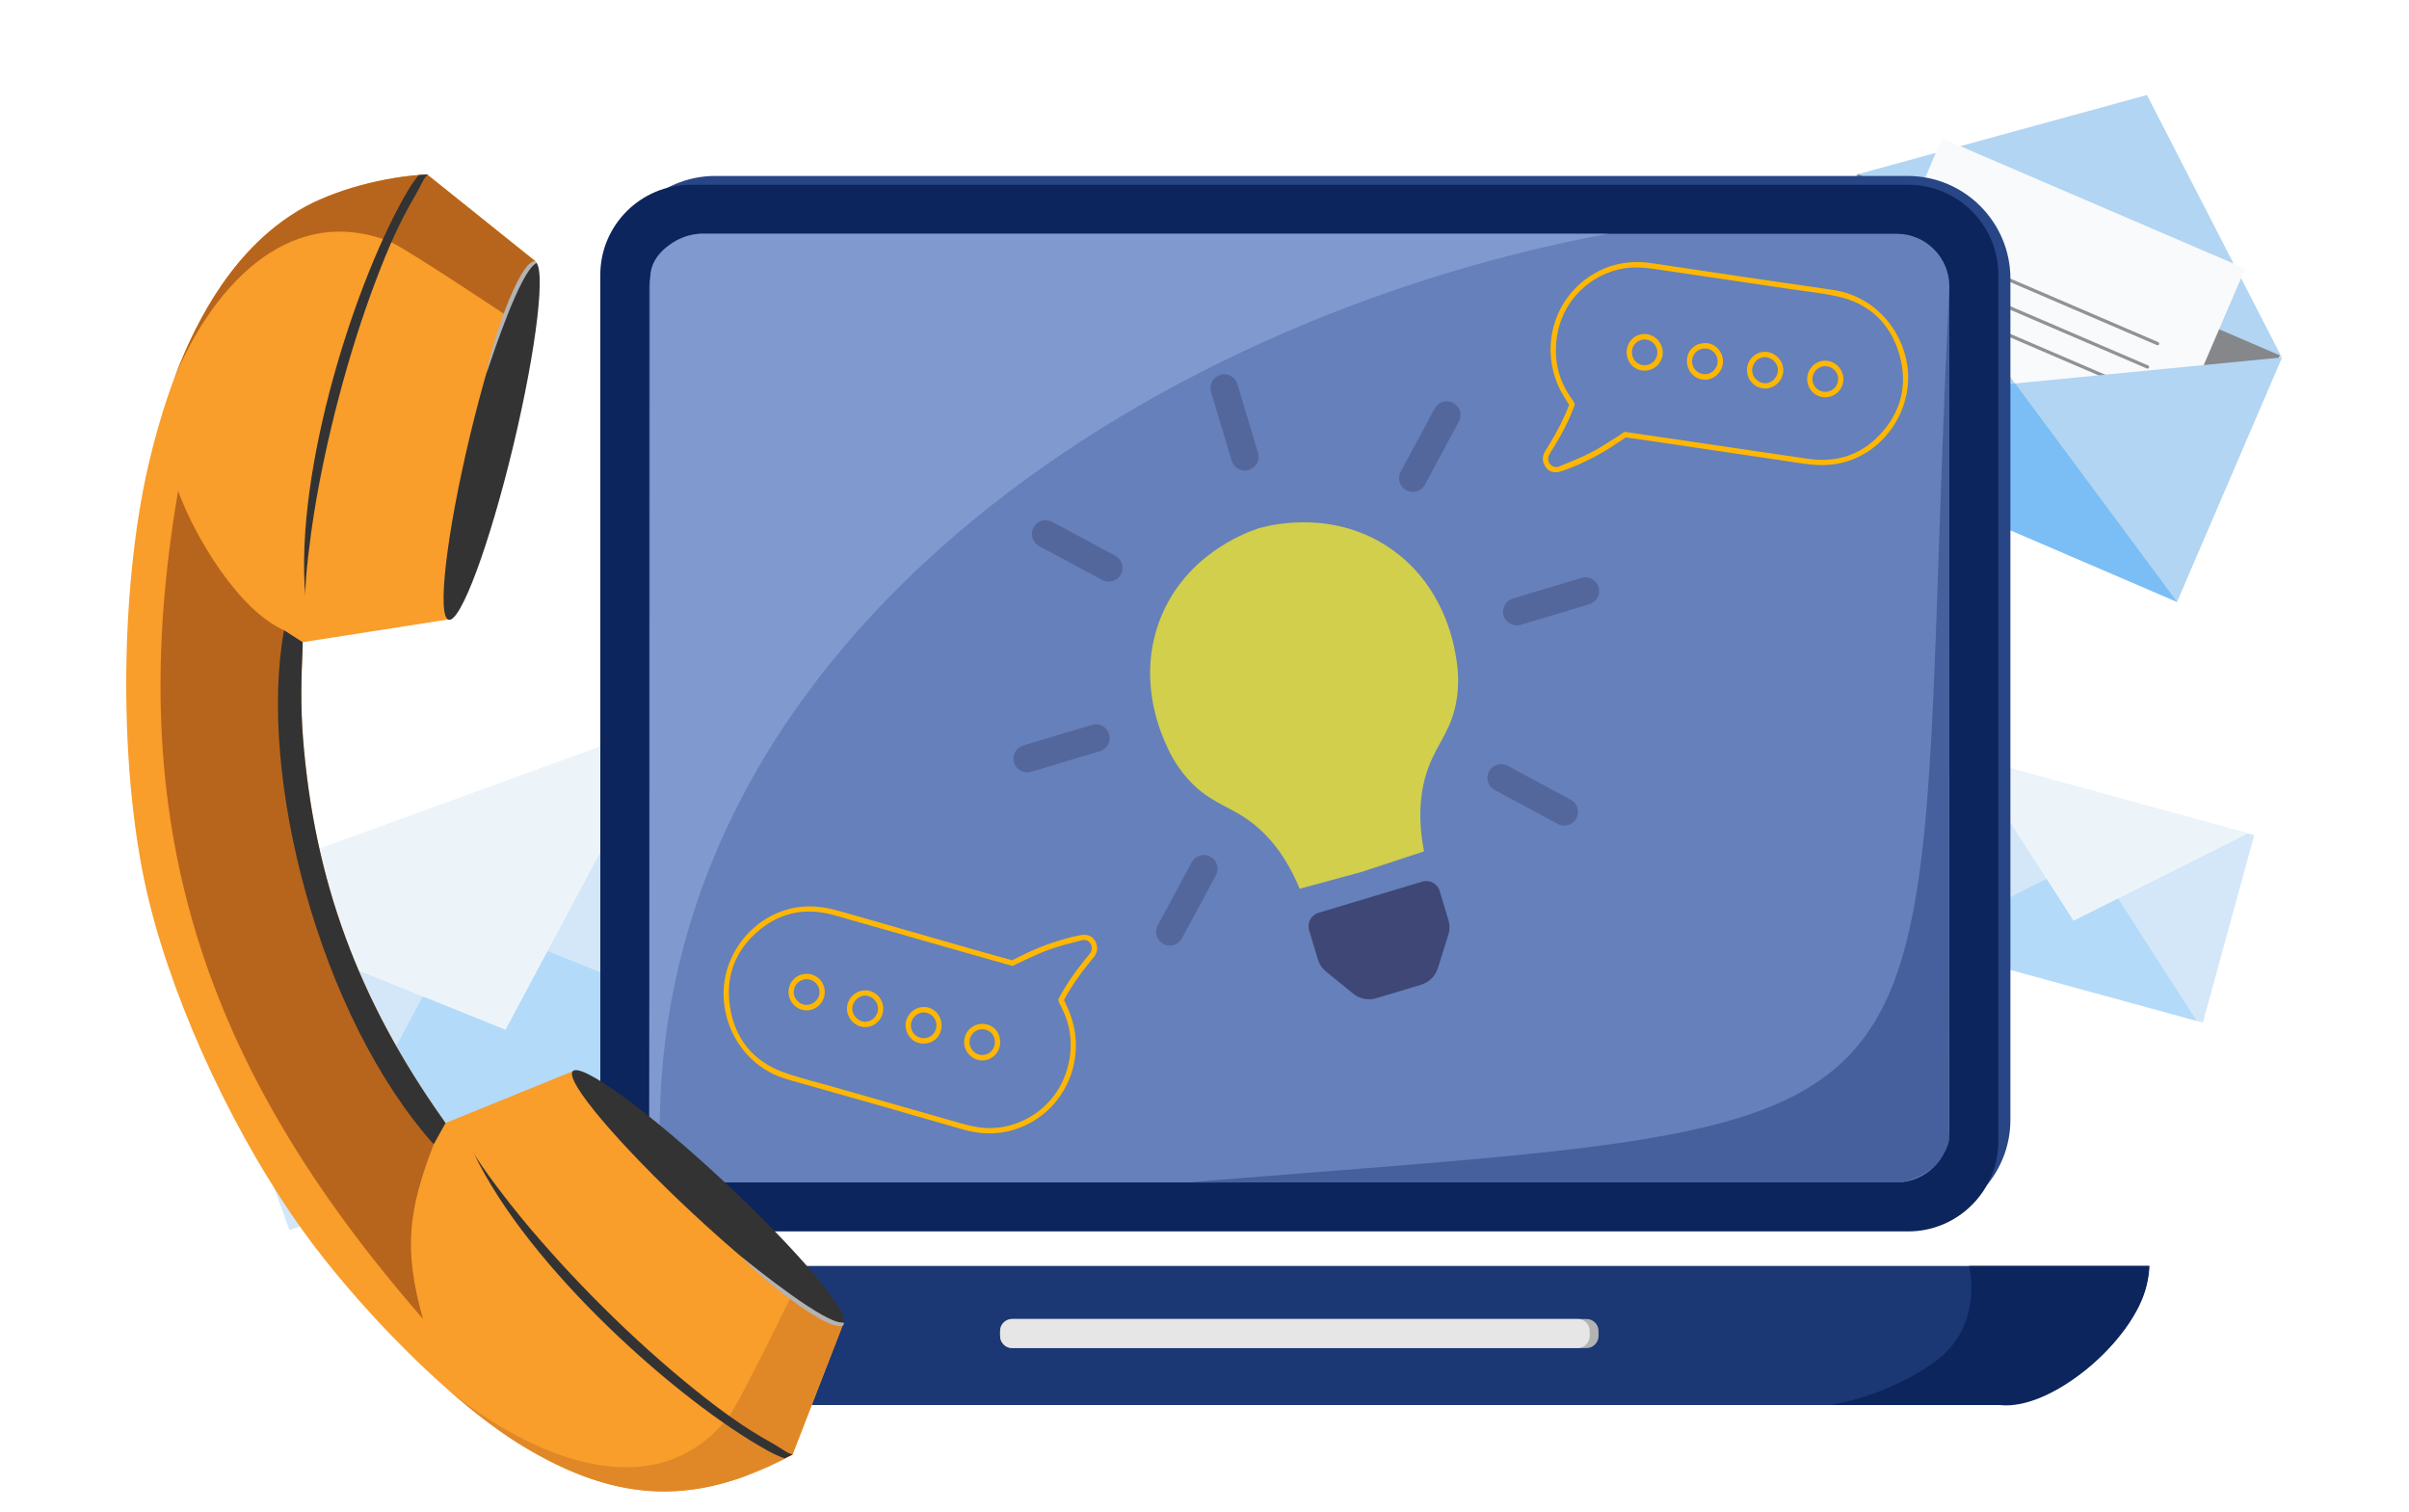 <?xml version="1.0" encoding="UTF-8"?>
<svg id="images-icons" xmlns="http://www.w3.org/2000/svg" viewBox="0 0 1800 1130">
  <defs>
    <style>
      .cls-1 {
        fill: none;
      }

      .cls-2 {
        fill: #f9fafb;
      }

      .cls-3 {
        fill: #ffb703;
      }

      .cls-4 {
        fill: #fbed21;
      }

      .cls-5 {
        fill: #909295;
      }

      .cls-6, .cls-7 {
        fill: #333;
      }

      .cls-8 {
        fill: #85878a;
      }

      .cls-9 {
        fill: #b1d5f2;
      }

      .cls-10 {
        fill: #2f305a;
      }

      .cls-11, .cls-12 {
        fill: #7abef5;
      }

      .cls-13 {
        opacity: .43;
      }

      .cls-14 {
        opacity: .57;
      }

      .cls-15 {
        opacity: .72;
      }

      .cls-16 {
        fill: #f99d2b;
      }

      .cls-16, .cls-17, .cls-12, .cls-18, .cls-19, .cls-20, .cls-21, .cls-22, .cls-23, .cls-24, .cls-7, .cls-25, .cls-26, .cls-27, .cls-28 {
        fill-rule: evenodd;
      }

      .cls-17 {
        fill: #284585;
      }

      .cls-18 {
        fill: #8099cf;
      }

      .cls-19 {
        fill: #45609c;
      }

      .cls-20 {
        fill: #1b3875;
      }

      .cls-21 {
        fill: #0c255c;
      }

      .cls-22 {
        fill: #e08828;
      }

      .cls-23 {
        fill: #dfecf4;
      }

      .cls-24 {
        fill: #b2b3b3;
      }

      .cls-25 {
        fill: #b7651c;
      }

      .cls-26 {
        fill: #b3b3b3;
      }

      .cls-27 {
        fill: #6580ba;
      }

      .cls-28 {
        fill: #e6e6e6;
      }
    </style>
  </defs>
  <g>
    <polyline class="cls-9" points="1387.24 130.42 1604.21 70.99 1704.97 267.09"/>
    <rect class="cls-8" x="1458.57" y="83.65" width="125.17" height="343.33" transform="translate(686.06 1552.12) rotate(-66.75)"/>
    <rect class="cls-2" x="1438.55" y="111.7" width="180.45" height="246.5" transform="translate(709.39 1546.8) rotate(-66.75)"/>
    <path class="cls-5" d="m1611.88,257.93c-.08-.02-.16-.04-.24-.07l-153.37-65.9c-.62-.27-.91-.99-.64-1.61.27-.62.99-.91,1.61-.64l153.37,65.9c.62.27.91.99.64,1.61-.23.54-.81.83-1.37.72Z"/>
    <path class="cls-5" d="m1604.39,275.38c-.08-.02-.16-.04-.24-.07l-153.37-65.9c-.62-.27-.91-.99-.64-1.61.27-.62.99-.91,1.61-.64l153.37,65.9c.62.27.91.99.64,1.61-.23.54-.81.83-1.37.72Z"/>
    <path class="cls-5" d="m1596.89,292.83c-.08-.02-.16-.04-.24-.07l-153.37-65.9c-.62-.27-.91-.99-.64-1.61.27-.62.99-.91,1.61-.64l153.37,65.9c.62.27.91.99.64,1.61-.23.54-.81.83-1.37.72Z"/>
    <polygon class="cls-9" points="1308.76 313.08 1626.7 449.69 1705.18 267.03 1505.68 286.51 1387.24 130.42 1308.76 313.08"/>
    <polygon class="cls-11" points="1626.7 449.69 1505.68 286.51 1308.76 313.08 1626.7 449.69"/>
  </g>
  <g class="cls-14">
    <rect class="cls-9" x="1483.26" y="550.82" width="145.24" height="226.4" transform="translate(504.49 1989.25) rotate(-74.68)"/>
    <polygon class="cls-23" points="1549.33 688.01 1614.54 655.31 1679.75 622.64 1575.08 593.98 1470.37 565.3 1509.87 626.64 1549.33 688.01"/>
    <polygon class="cls-12" points="1582.63 671.32 1601.93 701.36 1641.39 762.72 1536.72 734.06 1432.01 705.38 1497.26 672.69 1529.18 656.68 1549.33 688.01 1582.63 671.32"/>
  </g>
  <g class="cls-14">
    <rect class="cls-9" x="159.74" y="597.5" width="405.53" height="260.15" transform="translate(-226.73 167.59) rotate(-19.97)"/>
    <polygon class="cls-23" points="377.75 769.44 439.27 654.15 500.81 538.91 318.1 605.31 135.33 671.74 256.56 720.55 377.75 769.44"/>
    <polygon class="cls-12" points="409.17 710.58 468.48 734.52 589.67 783.41 406.97 849.82 224.2 916.25 285.78 800.93 315.87 744.49 377.75 769.44 409.17 710.58"/>
  </g>
  <g id="Layer_1">
    <g id="_937461832336" data-name=" 937461832336">
      <g>
        <path class="cls-17" d="m534.44,131.47h890.98c42.31,0,76.75,34.43,76.75,76.75v628.46c0,42.19-34.43,76.75-76.75,76.75h-890.98c-42.19,0-76.75-34.56-76.75-76.75V208.21c0-42.31,34.56-76.75,76.75-76.75Z"/>
        <path class="cls-21" d="m515.89,138.07h910.04c36.98,0,67.22,30.24,67.22,67.22v647.52c0,36.98-30.24,67.22-67.22,67.22h-910.04c-37.1,0-67.34-30.24-67.34-67.22V205.29c0-36.98,30.24-67.22,67.34-67.22Z"/>
        <path class="cls-27" d="m524.53,174.67h892.76c21.6,0,39.26,17.66,39.26,39.26v630.24c0,21.6-17.66,39.26-39.26,39.26h-892.76c-21.73,0-39.39-17.66-39.39-39.26V213.93c0-21.6,17.66-39.26,39.39-39.26Z"/>
        <path class="cls-20" d="m335.71,945.83h1270.27c0,40.15-56.54,103.94-116.39,103.94H444.86c-59.85,0-109.15-63.66-109.15-103.94Z"/>
        <path class="cls-24" d="m756.3,985.47h429.23c4.83,0,8.89,4.07,8.89,8.89v3.81c0,4.96-4.07,9.02-8.89,9.02h-429.23c-4.96,0-9.02-4.07-9.02-9.02v-3.81c0-4.83,4.07-8.89,9.02-8.89Z"/>
        <path class="cls-28" d="m756.3,985.47h422.62c4.83,0,8.89,4.07,8.89,8.89v3.81c0,4.96-4.07,9.02-8.89,9.02h-422.62c-4.96,0-9.02-4.07-9.02-9.02v-3.81c0-4.83,4.07-8.89,9.02-8.89Z"/>
        <path class="cls-18" d="m493.4,868.32c-15.88-385.64,364.68-630.12,708.26-693.65h-675.1s-12.2-1.4-26.56,8.51c-14.36,10.04-13.98,22.36-13.98,22.36l-.89,638.63s.13,4.45,1.52,10.8c1.4,6.23,6.73,13.34,6.73,13.34Z"/>
        <path class="cls-19" d="m1456.55,213.93c-32.53,661.63,47.01,619.06-569,669.51,10.42.25,12.96,0,51.33,0h481.45s19.7-3.43,28.84-16.52c9.28-12.96,7.12-18.04,7.12-18.04l.25-359.59V213.93Z"/>
        <path class="cls-21" d="m1471.29,945.83s11.56,44.35-25.03,71.16c-36.59,26.81-78.53,32.78-78.53,32.78h126.43c39.26,4.45,100.25-48.54,109.66-88.95,1.4-5.97,2.16-14.99,2.16-14.99h-134.69Z"/>
        <path class="cls-19" d="m398.1,945.83c-19.7,49.17,27.95,97.97,60.48,103.94-63.15,6.23-128.97-49.81-122.87-103.94h62.39Z"/>
        <path class="cls-27" d="m398.23,945.83c-19.7,49.17,31.39,97.97,60.61,103.94-41.42,1.4-95.3-59.21-77.76-103.94h17.15Z"/>
      </g>
      <rect class="cls-1" x="250.58" y="-129.14" width="1440.03" height="1440.03"/>
    </g>
  </g>
  <g>
    <path class="cls-16" d="m334.94,462.83l64.89-267.81-80.68-64.66c-30.94,1.42-69.83,11.28-95.85,26.79-64.51,38.45-96.21,120.68-112.36,190.08-21.92,94.57-22.63,233.75.7,327.26,20.16,81.31,65.68,176.89,114.75,245.11,38.76,54.04,109.07,128.01,165.68,161.72,70,41.79,128.27,44.17,200.09,5.49l38.05-98.09-200.49-189.06-96.82,39.41-2.2-3.15c-62.21-87.94-95.99-177.36-104.34-284.94-1.76-22.24-1.34-45.03-.23-67.23l.02-3.94,108.77-17Z"/>
    <path class="cls-25" d="m383.12,238.88s-80.41-53.91-92.47-58.65c-77.9-29.91-134.75,39.28-160.98,103.83,18.86-50.83,48.06-99.76,93.63-126.9,26.02-15.51,64.91-25.37,95.85-26.79l80.68,64.66-4.65,19.3c-2.13,3.38-4.11,6.83-5.36,9.66-4.33,9.53-6.7,14.91-6.7,14.91Z"/>
    <path class="cls-6" d="m304.76,142.42c2.84-4.71,5.59-8.67,8.12-11.6,2.2-.19,4.18-.3,6.27-.46l.36.35c-2.66,1.55-5.17,8.52-9.48,15.78-11.36,19.2-20.08,39.11-28.73,61.87-21.67,56.96-38.04,121.43-46.75,175.66-2.29,13.92-6.97,49.44-6.38,61.73-8.35-96.25,38.75-239.63,76.6-303.33Z"/>
    <path class="cls-22" d="m594.53,961.58s-42.17,86.93-50.17,97.18c-57.26,71.72-151.21,26.58-208.56-19.49,19.21,16.72,38.4,31.41,56.27,42.06,58.35,34.88,108.68,42.36,165.49,21.32l.91-.45,15.47-6.37.91-.45c5.62-2.61,11.38-5.5,17.3-8.57l38.05-98.09-12.65-12.04c-3.62-1.8-7.22-3.85-9.77-5.68-8.61-6.09-13.26-9.43-13.26-9.43Zm-258.73,77.69l-.14-.07h0l.14.07Z"/>
    <ellipse class="cls-6" cx="367.37" cy="329.22" rx="137.64" ry="16.61" transform="translate(-38.42 609.72) rotate(-76.52)"/>
    <ellipse class="cls-6" cx="529.01" cy="894.49" rx="16.66" ry="138.07" transform="translate(-486.11 671.99) rotate(-47.04)"/>
    <path class="cls-26" d="m630.34,988.08c-13.08,2.06-65.35-40.47-76.22-48.86,10.64,12.75,65.88,57.92,76.19,50.77l.03-1.92Z"/>
    <path class="cls-26" d="m400.96,196.52c-12.05,5.27-32.9,69.2-37.34,82.1,1.88-16.4,23.78-84.04,36.31-83.64l1.03,1.54Z"/>
    <path class="cls-6" d="m573.43,1083.74c4.74,2.59,9.19,4.7,12.83,5.89,1.93-.93,3.76-1.82,5.69-2.75l.1-.39c-3.12-.07-8.76-4.85-16.16-8.87-19.47-10.79-37.17-23.63-56.06-38.8-47.6-38.13-94.3-85.4-129.36-127.78-9-10.84-31.05-39.17-36.72-50.01,41.47,87.26,154.81,186.93,219.67,222.7Z"/>
    <path class="cls-7" d="m226.17,479.83l-13.93-8.96s-57.74,69.39-13.93,198.47c43.7,129.12,125.76,185.65,125.76,185.65l8.84-15.91-2.2-3.15c-62.21-87.94-95.99-177.36-104.34-284.94-1.76-22.24-1.34-45.03-.23-67.23l.02-3.94Z"/>
    <path class="cls-25" d="m324.07,854.99c-19.17,49.63-22.58,78.73-8.04,130.36-165.48-189.79-225.3-371.28-182.95-618.51,12.46,34.14,45.24,89.13,79.16,104.04-19.81,108.12,26.06,287.92,111.83,384.12Z"/>
  </g>
  <g>
    <path class="cls-3" d="m795.01,747.14c5.08-9.55,11.22-18.3,17.93-26.66,1.49-1.86,3.06-3.65,4.52-5.53,2.77-3.56,3.01-7.5,1.09-11.45-1.94-3.97-5.76-5.7-10.81-4.87-3.71.61-7.39,1.55-11.03,2.54-12.11,3.31-23.77,7.84-34.97,13.56-1.68.86-3.38,1.68-5.45,2.71-6.79-1.89-13.83-3.79-20.84-5.8-36.09-10.31-72.18-20.61-108.25-30.97-8-2.3-16.05-3.71-24.42-3.44-29.97.97-55.81,24.3-61.17,54.25-5.31,29.62,11.48,65.05,47.15,75.09,43.62,12.28,87.2,24.73,130.75,37.28,16.88,4.87,33.15,3.87,48.84-4.15,30.82-15.75,43.94-53.17,29.99-85.21-1.04-2.39-2.15-4.76-3.32-7.35Zm-4.25-.45c.15,1.13.13,1.4.22,1.6.83,1.71,1.68,3.42,2.54,5.13,5.75,11.47,7.7,23.73,5.83,36.31-5.1,34.39-33.42,52.68-58.85,53.11-7.66.13-14.98-1.42-22.27-3.51-32.9-9.41-65.81-18.77-98.71-28.18-11.34-3.24-22.87-5.97-33.95-9.98-22.87-8.28-36.59-25.11-40.18-49.38-3.43-23.13,4.46-42.59,22.41-57.23,16.42-13.39,35.25-16.48,55.42-10.79,30.43,8.58,60.82,17.33,91.23,26,14.06,4.01,28.13,7.97,42.19,11.96,2.25-1.12,4.33-2.25,6.48-3.21,6.9-3.08,13.69-6.52,20.79-9.02,8-2.82,16.26-4.87,24.47-7.03,2.84-.75,5.49.62,6.65,2.88,1.18,2.31,1.08,4.67-.45,6.79-1.25,1.74-2.68,3.34-4.04,5-7.52,9.25-14.32,18.99-19.79,29.56Z"/>
    <path class="cls-3" d="m690.01,779.68c7.7.09,13.49-5.65,13.54-13.42.05-7.71-5.78-13.86-13.2-13.92-7.32-.06-13.68,6.15-13.74,13.58-.05,6.41,4.87,13.83,13.4,13.77Zm9.74-13.61c.03,5.29-4.1,9.53-9.37,9.63-5.24.1-9.56-3.99-9.76-9.24-.21-5.43,4.34-10.12,9.74-10.04,5.16.07,9.37,4.39,9.39,9.65Z"/>
    <path class="cls-3" d="m602.73,727.58c-7.55-.02-13.53,5.99-13.54,13.59-.01,7.5,6.12,13.73,13.51,13.74,7.38,0,13.54-6.22,13.56-13.71.02-7.58-5.96-13.6-13.53-13.62Zm.28,4.02c5.17.14,9.43,4.56,9.34,9.71-.09,5.12-4.48,9.48-9.59,9.51-5.38.04-10.01-4.8-9.68-10.12.33-5.28,4.66-9.25,9.93-9.11Z"/>
    <path class="cls-3" d="m734.05,764.97c-7.58-.04-13.59,5.9-13.65,13.5-.06,7.49,6.03,13.77,13.42,13.84,7.47.08,13.48-5.97,13.53-13.61.06-7.77-5.68-13.69-13.3-13.73Zm-.3,23.27c-5.16-.09-9.33-4.41-9.33-9.66,0-5.58,4.45-9.82,10.06-9.56,5.25.24,9.11,4.55,8.92,9.95-.19,5.32-4.4,9.38-9.65,9.28Z"/>
    <path class="cls-3" d="m632.86,754.11c.36,7.51,6.78,13.57,14.07,13.27,7.46-.3,13.3-6.68,13.02-14.22-.27-7.6-6.53-13.53-13.97-13.23-7.4.3-13.47,6.86-13.12,14.18Zm23.25-.34c-.09,5.13-4.57,9.63-9.6,9.64-5.29.02-10.01-4.99-9.68-10.27.32-5.13,4.99-9.49,9.94-9.29,5.05.21,9.43,4.87,9.34,9.92Z"/>
  </g>
  <g>
    <path class="cls-3" d="m1172.42,302.46c-3.79,10.13-8.73,19.61-14.28,28.78-1.23,2.04-2.56,4.02-3.76,6.07-2.28,3.9-2,7.83.42,11.5,2.44,3.68,6.45,4.9,11.36,3.41,3.6-1.09,7.12-2.5,10.6-3.96,11.57-4.87,22.54-10.88,32.89-18.02,1.56-1.07,3.13-2.11,5.05-3.4,6.98.98,14.21,1.95,21.42,3.02,37.13,5.49,74.26,10.99,111.38,16.53,8.23,1.23,16.39,1.57,24.66.21,29.59-4.88,52.15-31.4,53.55-61.79,1.38-30.06-19.9-62.99-56.58-68.27-44.86-6.46-89.69-13.1-134.51-19.84-17.37-2.62-33.37.5-47.88,10.51-28.49,19.65-36.6,58.46-18.57,88.4,1.35,2.24,2.75,4.44,4.25,6.85Zm4.27-.11c-.3-1.1-.31-1.37-.43-1.56-1.05-1.59-2.12-3.17-3.19-4.75-7.21-10.62-10.74-22.52-10.53-35.23.55-34.77,26.24-56.6,51.39-60.36,7.58-1.13,15.04-.55,22.54.56,33.85,5.03,67.7,10,101.55,15.01,11.67,1.73,23.46,2.92,34.96,5.45,23.76,5.22,39.56,20.11,46.3,43.7,6.43,22.48,1.16,42.81-14.73,59.67-14.53,15.42-32.79,20.95-53.53,17.95-31.3-4.52-62.57-9.22-93.85-13.83-14.46-2.13-28.93-4.22-43.39-6.33-2.09,1.41-4,2.8-6,4.03-6.44,3.96-12.72,8.26-19.43,11.67-7.56,3.84-15.49,6.95-23.34,10.18-2.72,1.12-5.53.1-6.97-1.99-1.47-2.14-1.68-4.49-.44-6.79,1.01-1.89,2.22-3.66,3.35-5.49,6.25-10.15,11.71-20.7,15.75-31.89Z"/>
    <path class="cls-3" d="m1272.26,256.45c-7.65.92-12.64,7.36-11.67,15.08.96,7.65,7.55,12.98,14.91,12.07,7.27-.9,12.76-7.89,11.85-15.26-.79-6.36-6.64-13.07-15.09-11.89Zm-7.87,14.77c-.72-5.24,2.81-9.99,8.03-10.78,5.18-.78,10,2.7,10.89,7.88.92,5.35-2.97,10.6-8.34,11.23-5.13.6-9.86-3.13-10.58-8.34Z"/>
    <path class="cls-3" d="m1365.61,296.68c7.49-.97,12.63-7.71,11.65-15.25-.97-7.43-7.87-12.81-15.19-11.85-7.32.96-12.61,7.94-11.65,15.37.97,7.52,7.69,12.71,15.2,11.73Zm-.8-3.95c-5.14.54-9.94-3.29-10.53-8.4-.59-5.09,3.2-9.98,8.26-10.69,5.33-.74,10.56,3.45,10.92,8.76.36,5.28-3.41,9.78-8.65,10.33Z"/>
    <path class="cls-3" d="m1230.53,276.8c7.52-.95,12.7-7.63,11.76-15.17-.92-7.43-7.78-12.86-15.12-11.97-7.41.9-12.58,7.68-11.63,15.26.96,7.71,7.42,12.83,14.99,11.87Zm-2.75-23.11c5.13-.59,9.82,3.15,10.52,8.36.74,5.54-3.13,10.32-8.73,10.8-5.23.45-9.63-3.31-10.15-8.69-.51-5.3,3.14-9.87,8.36-10.47Z"/>
    <path class="cls-3" d="m1332.27,274.32c-1.34-7.4-8.5-12.56-15.68-11.31-7.36,1.28-12.31,8.36-11.05,15.8,1.27,7.5,8.25,12.56,15.58,11.29,7.3-1.27,12.46-8.56,11.15-15.78Zm-23.01,3.38c-.58-5.1,3.27-10.14,8.26-10.82,5.24-.71,10.58,3.64,10.94,8.92.36,5.13-3.7,10.06-8.64,10.51-5.03.46-9.99-3.59-10.56-8.61Z"/>
  </g>
  <g class="cls-15">
    <g>
      <path class="cls-4" d="m1038.92,409.77c-40.83-28.12-85.57-18.54-97.02-15.47v-.04c-.27.08-.63.19-1.04.32-.41.11-.77.22-1.04.3l.02.04c-11.25,3.74-53.87,20.39-72.46,66.35-17.74,43.84-1.05,83.34,2.64,92.05,2.72,6.45,7.47,17.41,17.53,28.66,15.01,16.78,28.64,19.43,43.74,29.72,12.18,8.3,27.79,23.25,39.81,52.32l45.82-12.42,47.11-15.48c-5.97-30.89-1.18-51.96,4.41-65.6,6.94-16.91,16.85-26.63,20.14-48.89,2.2-14.93.12-26.7-1.15-33.58-1.72-9.3-9.54-51.46-48.5-78.28Z"/>
      <path class="cls-10" d="m1062.69,658.73l-35.93,10.79-5.63,1.69-35.93,10.79c-5.54,1.66-8.68,7.5-7.02,13.04l6.57,21.89c1.04,3.48,3.11,6.56,5.92,8.85l20.42,16.6c4.84,3.93,11.31,5.21,17.28,3.42l12.15-3.65,4.56-1.37,4.56-1.37,12.15-3.65c5.97-1.79,10.67-6.43,12.54-12.37l7.9-25.11c1.09-3.46,1.11-7.17.07-10.65l-6.57-21.89c-1.66-5.54-7.5-8.68-13.04-7.02Z"/>
      <g class="cls-13">
        <path class="cls-10" d="m933.1,351.07c-5.43,1.63-11.15-1.45-12.78-6.88l-15.41-51.32c-1.63-5.43,1.45-11.15,6.88-12.78,5.43-1.63,11.15,1.45,12.78,6.88l15.41,51.32c1.63,5.43-1.45,11.15-6.88,12.78Z"/>
      </g>
      <g class="cls-13">
        <path class="cls-10" d="m828.69,548.46c1.63,5.43-1.45,11.15-6.88,12.78l-51.32,15.41c-5.43,1.63-11.15-1.45-12.78-6.88-1.63-5.43,1.45-11.15,6.88-12.78l51.32-15.41c5.43-1.63,11.15,1.45,12.78,6.88Z"/>
      </g>
      <g class="cls-13">
        <path class="cls-10" d="m904.36,640.03c4.99,2.69,6.86,8.91,4.17,13.9l-25.39,47.18c-2.69,4.99-8.91,6.86-13.9,4.17-4.99-2.69-6.86-8.91-4.17-13.9l25.39-47.18c2.69-4.99,8.91-6.86,13.9-4.17Z"/>
      </g>
      <g class="cls-13">
        <path class="cls-10" d="m1112.62,576.32c-2.69,4.99-.82,11.21,4.17,13.9l47.18,25.39c4.99,2.69,11.21.82,13.9-4.17,2.69-4.99.82-11.21-4.17-13.9l-47.18-25.39c-4.99-2.69-11.21-.82-13.9,4.17Z"/>
      </g>
      <g class="cls-13">
        <path class="cls-10" d="m1194.47,438.66c1.63,5.43-1.45,11.15-6.88,12.78l-51.32,15.41c-5.43,1.63-11.15-1.45-12.78-6.88-1.63-5.43,1.45-11.15,6.88-12.78l51.32-15.41c5.43-1.63,11.15,1.45,12.78,6.88Z"/>
      </g>
      <g class="cls-13">
        <path class="cls-10" d="m837.49,429.15c-2.69,4.99-8.91,6.86-13.9,4.17l-47.18-25.39c-4.99-2.69-6.86-8.91-4.17-13.9,2.69-4.99,8.91-6.86,13.9-4.17l47.18,25.39c4.99,2.69,6.86,8.91,4.17,13.9Z"/>
      </g>
      <g class="cls-13">
        <path class="cls-10" d="m1050.77,366.31c4.99,2.69,11.21.82,13.9-4.17l25.39-47.18c2.69-4.99.82-11.21-4.17-13.9-4.99-2.69-11.21-.82-13.9,4.17l-25.39,47.18c-2.69,4.99-.82,11.21,4.17,13.9Z"/>
      </g>
    </g>
  </g>
</svg>